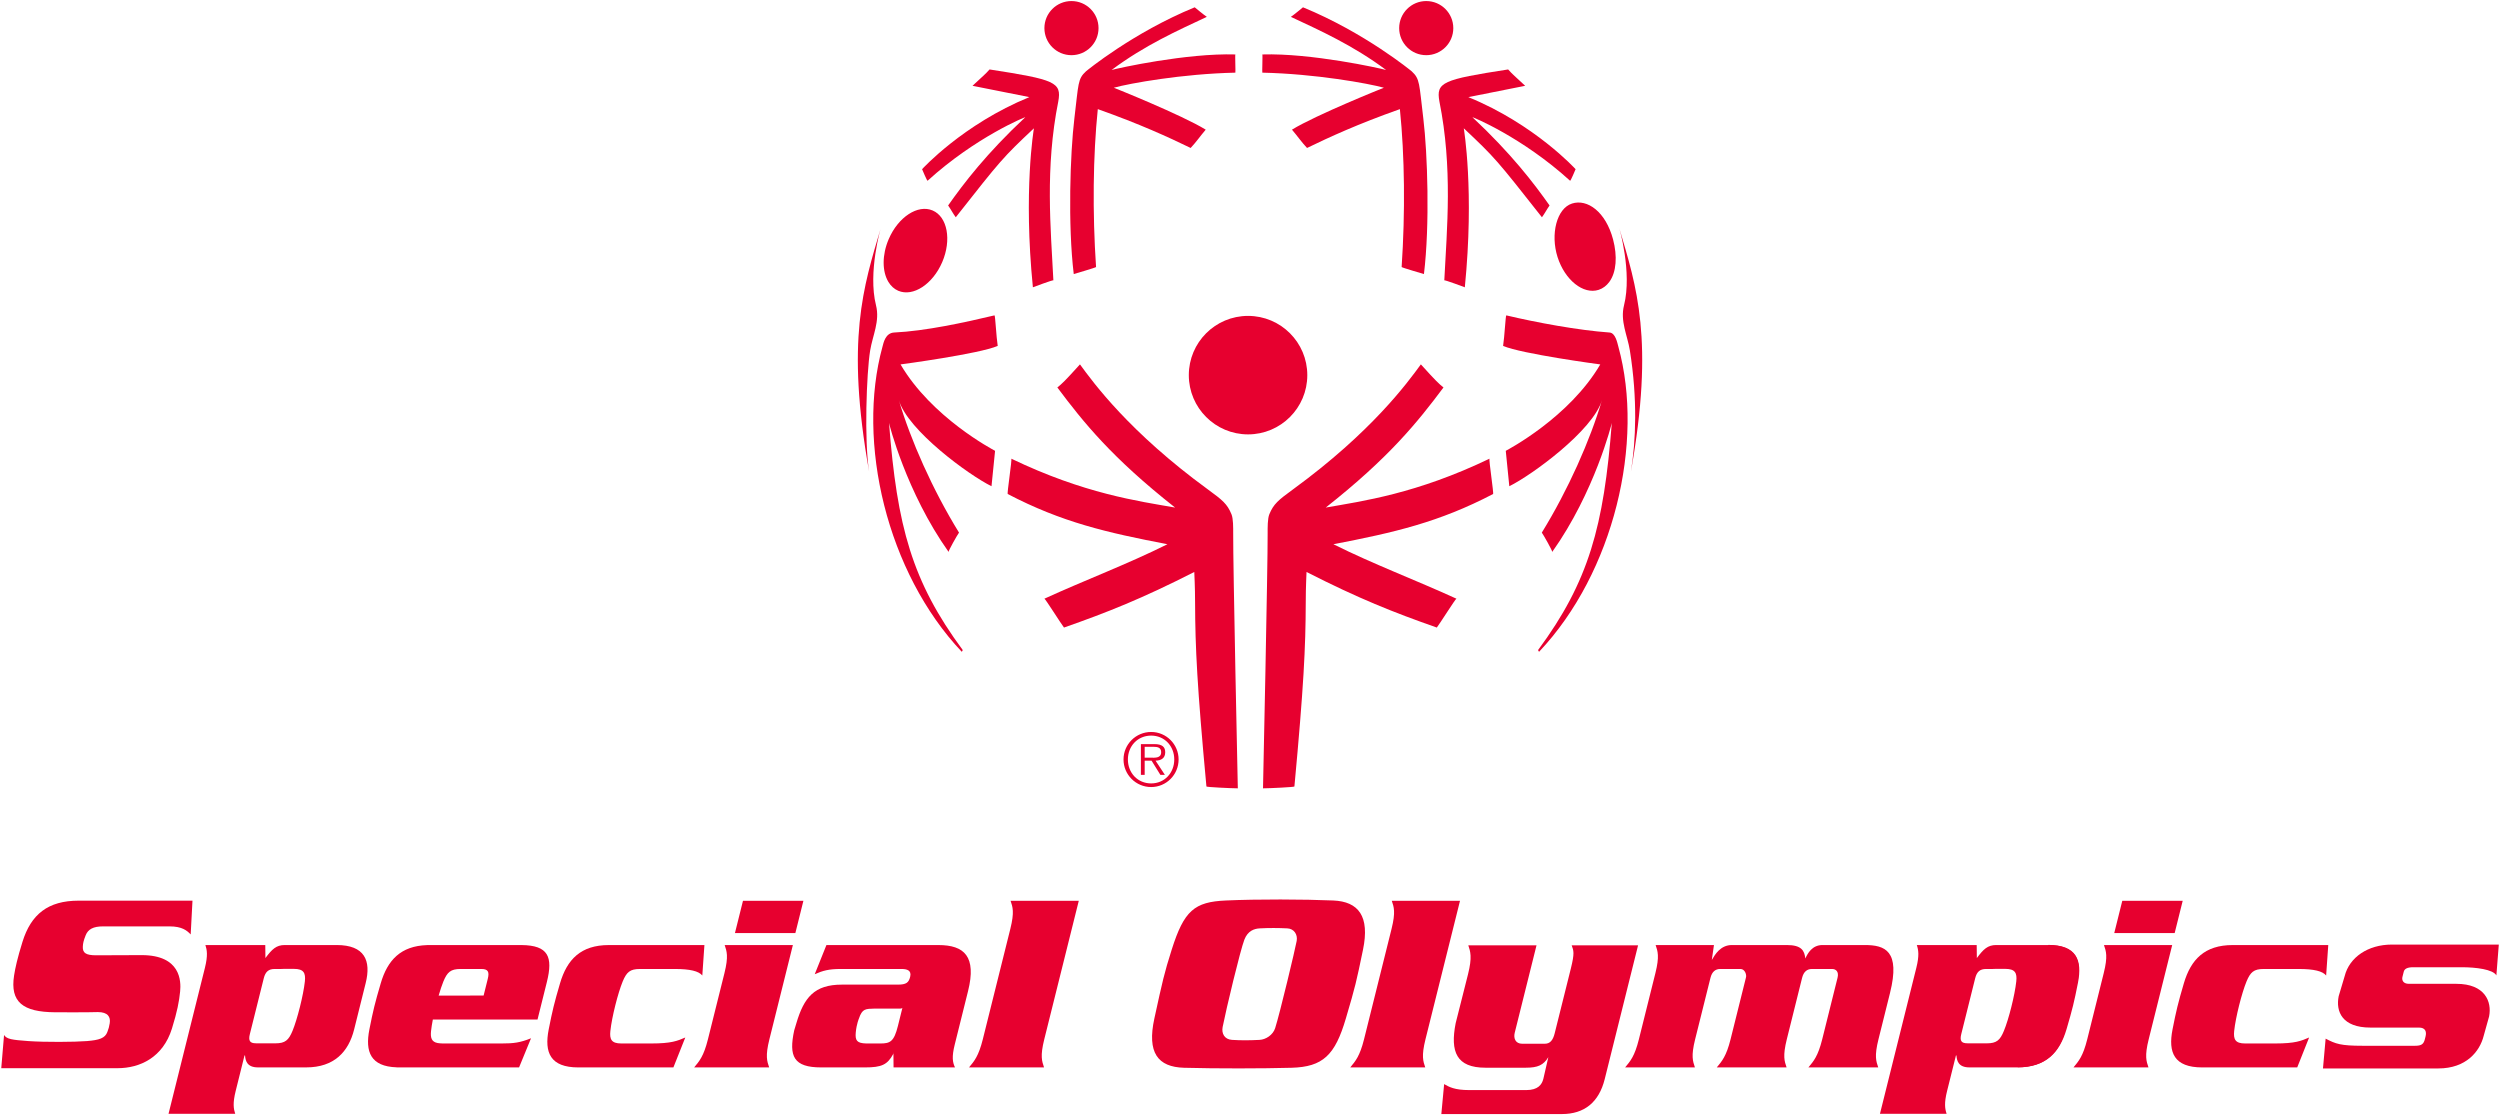 <?xml version="1.0" encoding="UTF-8" standalone="no"?>
<!-- Created with Inkscape (http://www.inkscape.org/) -->

<svg
   xmlns:dc="http://purl.org/dc/elements/1.1/"
   xmlns:cc="http://creativecommons.org/ns#"
   xmlns:rdf="http://www.w3.org/1999/02/22-rdf-syntax-ns#"
   xmlns:svg="http://www.w3.org/2000/svg"
   xmlns="http://www.w3.org/2000/svg"
   xmlns:sodipodi="http://sodipodi.sourceforge.net/DTD/sodipodi-0.dtd"
   xmlns:inkscape="http://www.inkscape.org/namespaces/inkscape"
   width="1000"
   height="446.197"
   id="svg3475"
   version="1.1"
   inkscape:version="0.48.2 r9819"
   sodipodi:docname="New document 5">
  <defs
     id="defs3477" />
  <sodipodi:namedview
     id="base"
     pagecolor="#ffffff"
     bordercolor="#666666"
     borderopacity="1.0"
     inkscape:pageopacity="0.0"
     inkscape:pageshadow="2"
     inkscape:zoom="0.35"
     inkscape:cx="143.09892"
     inkscape:cy="151.89825"
     inkscape:document-units="px"
     inkscape:current-layer="layer1"
     showgrid="false"
     fit-margin-left="0.5"
     fit-margin-bottom="0.5"
     fit-margin-top="0.5"
     fit-margin-right="0.5"
     inkscape:window-width="1920"
     inkscape:window-height="1028"
     inkscape:window-x="-8"
     inkscape:window-y="-8"
     inkscape:window-maximized="1" />
  <g
     inkscape:label="Layer 1"
     inkscape:groupmode="layer"
     id="layer1"
     transform="translate(-231.901,-238.063)">
    <g
       transform="matrix(8.862,0,0,-8.862,-69.044,7473.227)"
       id="g3323"
       style="fill:#e7002f;fill-opacity:1">
      <g
         style="fill:#e7002f;fill-opacity:1"
         id="g3041"
         transform="translate(74.055,803.707)">
        <path
           inkscape:connector-curvature="0"
           d="M 0,0 C 0.109,-0.184 0.26,-0.325 0.448,-0.406 1.116,-0.691 2.004,-0.112 2.433,0.888 2.862,1.889 2.668,2.932 2.001,3.218 1.334,3.504 0.446,2.925 0.017,1.924 -0.291,1.206 -0.278,0.466 0,0"
           style="fill:#e7002f;fill-opacity:1;fill-rule:nonzero;stroke:none"
           id="path3043" />
      </g>
      <g
         style="fill:#e7002f;fill-opacity:1"
         id="g3045"
         transform="translate(81.1,815.156)">
        <path
           inkscape:connector-curvature="0"
           d="M 0,0 C 0,0.675 0.547,1.222 1.221,1.222 1.896,1.222 2.443,0.675 2.443,0 2.443,-0.674 1.896,-1.221 1.221,-1.221 0.547,-1.221 0,-0.674 0,0"
           style="fill:#e7002f;fill-opacity:1;fill-rule:nonzero;stroke:none"
           id="path3047" />
      </g>
      <g
         style="fill:#e7002f;fill-opacity:1"
         id="g3049"
         transform="translate(82.424,804.056)">
        <path
           inkscape:connector-curvature="0"
           d="M 0,0 C 0,0 1.008,0.293 1.007,0.317 0.842,2.776 0.869,5.335 1.086,7.444 2.988,6.77 4.272,6.179 5.277,5.691 5.522,5.952 5.725,6.246 5.957,6.517 4.877,7.182 1.837,8.4 1.808,8.41 2.513,8.606 4.909,9.039 7.295,9.09 7.309,9.091 7.276,9.912 7.295,9.912 5.087,9.977 2.009,9.295 1.708,9.211 3.209,10.331 4.699,10.995 6.007,11.609 5.9,11.674 5.46,12.04 5.46,12.04 2.667,10.895 0.567,9.164 0.552,9.15 0.176,8.803 0.221,8.614 0.028,7.019 -0.162,5.447 -0.268,2.221 0,0"
           style="fill:#e7002f;fill-opacity:1;fill-rule:nonzero;stroke:none"
           id="path3051" />
      </g>
      <g
         style="fill:#e7002f;fill-opacity:1"
         id="g3053"
         transform="translate(75.579,808.789)">
        <path
           inkscape:connector-curvature="0"
           d="M 0,0 C 0,0 0.226,-0.542 0.248,-0.522 2.428,1.46 4.691,2.376 4.657,2.345 2.912,0.714 1.881,-0.635 1.175,-1.638 1.299,-1.81 1.393,-2.001 1.52,-2.17 3.557,0.418 3.637,0.519 5.048,1.846 5.043,1.813 4.566,-0.979 5.001,-5.331 c 0,0 0.923,0.349 0.925,0.312 C 5.808,-2.67 5.545,0.052 6.147,3.056 6.306,3.927 6.004,4.044 3.046,4.502 2.852,4.281 2.719,4.181 2.276,3.764 L 4.841,3.253 C 1.843,2.029 0,0 0,0"
           style="fill:#e7002f;fill-opacity:1;fill-rule:nonzero;stroke:none"
           id="path3055" />
      </g>
      <g
         style="fill:#e7002f;fill-opacity:1"
         id="g3057"
         transform="translate(97.113,815.156)">
        <path
           inkscape:connector-curvature="0"
           d="M 0,0 C 0,0.675 0.547,1.222 1.221,1.222 1.896,1.222 2.443,0.675 2.443,0 2.443,-0.674 1.896,-1.221 1.221,-1.221 0.547,-1.221 0,-0.674 0,0"
           style="fill:#e7002f;fill-opacity:1;fill-rule:nonzero;stroke:none"
           id="path3059" />
      </g>
      <g
         style="fill:#e7002f;fill-opacity:1"
         id="g3061"
         transform="translate(98.231,804.056)">
        <path
           inkscape:connector-curvature="0"
           d="m 0,0 c 0,0 -1.008,0.293 -1.007,0.317 0.165,2.459 0.138,5.018 -0.079,7.127 -1.903,-0.674 -3.187,-1.265 -4.191,-1.753 -0.245,0.261 -0.448,0.555 -0.68,0.826 1.08,0.665 4.12,1.883 4.149,1.893 -0.705,0.196 -3.1,0.629 -5.487,0.68 -0.014,10e-4 0.02,0.822 0,0.822 2.208,0.065 5.286,-0.617 5.587,-0.701 -1.501,1.12 -2.991,1.784 -4.299,2.398 0.107,0.065 0.547,0.431 0.547,0.431 2.793,-1.145 4.893,-2.876 4.908,-2.89 C -0.176,8.803 -0.221,8.614 -0.028,7.019 0.163,5.447 0.269,2.221 0,0"
           style="fill:#e7002f;fill-opacity:1;fill-rule:nonzero;stroke:none"
           id="path3063" />
      </g>
      <g
         style="fill:#e7002f;fill-opacity:1"
         id="g3065"
         transform="translate(105.076,808.789)">
        <path
           inkscape:connector-curvature="0"
           d="m 0,0 c 0,0 -0.225,-0.542 -0.248,-0.522 -2.18,1.982 -4.442,2.898 -4.408,2.867 1.744,-1.631 2.775,-2.98 3.481,-3.983 -0.124,-0.172 -0.218,-0.363 -0.344,-0.532 -2.038,2.588 -2.117,2.689 -3.528,4.016 0.004,-0.033 0.481,-2.825 0.047,-7.177 0,0 -0.924,0.349 -0.926,0.312 0.119,2.349 0.382,5.071 -0.221,8.075 -0.159,0.871 0.143,0.988 3.102,1.446 0.194,-0.221 0.326,-0.321 0.769,-0.738 L -4.841,3.253 C -1.842,2.029 0,0 0,0"
           style="fill:#e7002f;fill-opacity:1;fill-rule:nonzero;stroke:none"
           id="path3067" />
      </g>
      <g
         style="fill:#e7002f;fill-opacity:1"
         id="g3069"
         transform="translate(73.711,806.119)">
        <path
           inkscape:connector-curvature="0"
           d="M 0,0 C 0.012,0.041 -0.588,-1.981 -0.212,-3.474 -0.031,-4.192 -0.363,-4.823 -0.477,-5.519 -0.641,-6.533 -0.749,-9.583 -0.522,-10.983 -1.586,-5.024 -0.774,-2.627 0,0"
           style="fill:#e7002f;fill-opacity:1;fill-rule:nonzero;stroke:none"
           id="path3071" />
      </g>
      <g
         style="fill:#e7002f;fill-opacity:1"
         id="g3073"
         transform="translate(78.712,794.479)">
        <path
           inkscape:connector-curvature="0"
           d="m 0,0 c -1.016,0.5 -3.777,2.513 -4.183,3.887 0.536,-1.814 1.523,-4.043 2.717,-5.981 -0.067,-0.084 -0.493,-0.839 -0.47,-0.871 -1.918,2.702 -2.687,5.789 -2.689,5.822 0.36,-4.672 1.036,-7.153 3.327,-10.251 0.005,-0.007 -0.043,-0.08 -0.043,-0.08 -3.386,3.58 -4.762,9.474 -3.58,13.77 0.046,0.169 0.128,0.623 0.53,0.642 1.402,0.066 3.172,0.451 4.527,0.774 C 0.169,7.719 0.216,6.744 0.28,6.333 -0.55,5.974 -4.079,5.5 -4.106,5.498 -2.703,3.104 0.058,1.655 0.161,1.598 L 0,0 z"
           style="fill:#e7002f;fill-opacity:1;fill-rule:nonzero;stroke:none"
           id="path3075" />
      </g>
      <g
         style="fill:#e7002f;fill-opacity:1"
         id="g3077"
         transform="translate(102.084,794.479)">
        <path
           inkscape:connector-curvature="0"
           d="M 0,0 C 1.016,0.5 3.778,2.513 4.183,3.887 3.648,2.073 2.66,-0.156 1.467,-2.094 1.533,-2.178 1.959,-2.933 1.937,-2.965 3.856,-0.263 4.623,2.824 4.626,2.857 4.265,-1.815 3.59,-4.296 1.299,-7.394 1.294,-7.401 1.342,-7.474 1.342,-7.474 4.729,-3.894 6.105,2 4.923,6.296 4.876,6.465 4.794,6.919 4.524,6.938 3.124,7.037 1.22,7.389 -0.136,7.712 -0.168,7.719 -0.216,6.744 -0.28,6.333 0.55,5.974 4.08,5.5 4.106,5.498 2.704,3.104 -0.058,1.655 -0.16,1.598 L 0,0 z"
           style="fill:#e7002f;fill-opacity:1;fill-rule:nonzero;stroke:none"
           id="path3079" />
      </g>
      <g
         style="fill:#e7002f;fill-opacity:1"
         id="g3081"
         transform="translate(106.599,803.703)">
        <path
           inkscape:connector-curvature="0"
           d="m 0,0 c -0.127,-0.173 -0.29,-0.298 -0.485,-0.361 -0.692,-0.22 -1.52,0.442 -1.852,1.479 -0.33,1.037 -0.038,2.198 0.653,2.418 0.692,0.221 1.52,-0.37 1.852,-1.619 C 0.368,1.162 0.321,0.438 0,0"
           style="fill:#e7002f;fill-opacity:1;fill-rule:nonzero;stroke:none"
           id="path3083" />
      </g>
      <g
         style="fill:#e7002f;fill-opacity:1"
         id="g3085"
         transform="translate(107.05,806.119)">
        <path
           inkscape:connector-curvature="0"
           d="M 0,0 C -0.013,0.041 0.588,-1.981 0.212,-3.474 0.031,-4.192 0.365,-4.822 0.477,-5.519 0.826,-7.723 0.749,-9.583 0.522,-10.983 1.587,-5.024 0.774,-2.627 0,0"
           style="fill:#e7002f;fill-opacity:1;fill-rule:nonzero;stroke:none"
           id="path3087" />
      </g>
      <g
         style="fill:#e7002f;fill-opacity:1"
         id="g3089"
         transform="translate(87.618,799.493)">
        <path
           inkscape:connector-curvature="0"
           d="M 0,0 C 0,1.477 1.197,2.674 2.674,2.674 4.151,2.674 5.348,1.477 5.348,0 5.348,-1.477 4.151,-2.674 2.674,-2.674 1.197,-2.674 0,-1.477 0,0"
           style="fill:#e7002f;fill-opacity:1;fill-rule:nonzero;stroke:none"
           id="path3091" />
      </g>
      <g
         style="fill:#e7002f;fill-opacity:1"
         id="g3093"
         transform="translate(90.967,780.843)">
        <path
           inkscape:connector-curvature="0"
           d="m 0,0 c 0.334,0.002 1.414,0.055 1.417,0.083 0.419,4.505 0.506,6.272 0.512,8.295 0,0.733 0.035,1.325 0.035,1.388 C 4.306,8.571 5.894,7.941 7.845,7.257 7.959,7.398 8.699,8.574 8.73,8.56 6.88,9.407 4.99,10.113 3.177,11.018 c 2.742,0.527 4.766,0.991 7.207,2.266 0.04,0.021 -0.203,1.574 -0.159,1.596 -3.296,-1.584 -5.731,-1.915 -7.394,-2.207 2.85,2.246 4.135,3.843 5.315,5.421 C 7.929,18.27 7.832,18.355 7.125,19.136 6.515,18.299 4.894,16.078 1.361,13.499 0.683,13.004 0.48,12.84 0.285,12.37 0.205,12.175 0.208,11.778 0.209,11.489 0.218,10.167 0.003,0.054 0,0"
           style="fill:#e7002f;fill-opacity:1;fill-rule:nonzero;stroke:none"
           id="path3095" />
      </g>
      <g
         style="fill:#e7002f;fill-opacity:1"
         id="g3097"
         transform="translate(89.83,780.843)">
        <path
           inkscape:connector-curvature="0"
           d="m 0,0 c -0.334,0.002 -1.414,0.055 -1.417,0.083 -0.419,4.505 -0.506,6.272 -0.512,8.295 0,0.733 -0.036,1.325 -0.036,1.388 C -4.306,8.571 -5.894,7.941 -7.846,7.257 -7.959,7.398 -8.7,8.574 -8.73,8.56 c 1.849,0.847 3.74,1.553 5.553,2.458 -2.742,0.527 -4.767,0.991 -7.208,2.266 -0.04,0.021 0.204,1.574 0.16,1.596 3.295,-1.584 5.731,-1.915 7.394,-2.207 -2.851,2.246 -4.135,3.843 -5.315,5.421 0.217,0.176 0.314,0.261 1.021,1.042 0.61,-0.837 2.231,-3.058 5.764,-5.637 0.677,-0.495 0.881,-0.659 1.075,-1.129 0.081,-0.195 0.078,-0.592 0.077,-0.881 C -0.218,10.167 -0.003,0.054 0,0"
           style="fill:#e7002f;fill-opacity:1;fill-rule:nonzero;stroke:none"
           id="path3099" />
      </g>
      <g
         style="fill:#e7002f;fill-opacity:1"
         id="g3101"
         transform="translate(85.626,782.226)">
        <path
           inkscape:connector-curvature="0"
           d="m 0,0 0,0.492 0.396,0 C 0.567,0.492 0.744,0.466 0.744,0.249 0.744,-0.033 0.456,0 0.259,0 L 0,0 z m 0.491,-0.134 c 0.247,0.005 0.436,0.107 0.436,0.379 0,0.23 -0.124,0.368 -0.491,0.368 l -0.607,0 0,-1.387 0.171,0 0,0.64 0.311,0 0.397,-0.64 0.203,0 -0.42,0.64 z M 0.292,-1.161 c -0.607,0 -1.05,0.472 -1.05,1.082 0,0.604 0.443,1.076 1.05,1.076 0.603,0 1.043,-0.472 1.043,-1.076 0,-0.61 -0.44,-1.082 -1.043,-1.082 m 0,-0.164 c 0.685,0 1.239,0.557 1.239,1.246 0,0.683 -0.554,1.24 -1.239,1.24 -0.689,0 -1.247,-0.557 -1.247,-1.24 0,-0.689 0.558,-1.246 1.247,-1.246"
           style="fill:#e7002f;fill-opacity:1;fill-rule:nonzero;stroke:none"
           id="path3103" />
      </g>
      <g
         style="fill:#e7002f;fill-opacity:1"
         id="g3105"
         transform="translate(126.411,773.776)">
        <path
           inkscape:connector-curvature="0"
           d="M 0,0 C 1.269,0 1.545,-0.673 1.339,-1.716 1.17,-2.571 1.093,-2.891 0.826,-3.8 0.511,-4.869 -0.107,-5.524 -1.376,-5.524"
           style="fill:#e7002f;fill-opacity:1;fill-rule:nonzero;stroke:none"
           id="path3107" />
      </g>
      <g
         style="fill:#e7002f;fill-opacity:1"
         id="g3109"
         transform="translate(61.509,769.891)">
        <path
           inkscape:connector-curvature="0"
           d="m 0,0 c -0.04,-0.376 0.047,-0.564 0.494,-0.564 l 1.351,0 c 0.917,0 1.181,0.117 1.537,0.27 l -0.537,-1.351 -4.29,0 c -1.269,0 -1.544,0.673 -1.338,1.716 0.169,0.855 0.245,1.174 0.512,2.083 0.315,1.071 0.934,1.724 2.203,1.724 l 4.313,0 L 4.15,2.504 C 3.988,2.704 3.588,2.798 2.918,2.798 l -1.586,0 C 0.885,2.798 0.731,2.655 0.556,2.234 0.343,1.717 0.066,0.628 0,0"
           style="fill:#e7002f;fill-opacity:1;fill-rule:nonzero;stroke:none"
           id="path3111" />
      </g>
      <g
         style="fill:#e7002f;fill-opacity:1"
         id="g3113"
         transform="translate(134.802,769.891)">
        <path
           inkscape:connector-curvature="0"
           d="m 0,0 c -0.039,-0.376 0.048,-0.564 0.495,-0.564 l 1.351,0 c 0.917,0 1.182,0.117 1.537,0.27 l -0.537,-1.351 -4.29,0 c -1.269,0 -1.544,0.673 -1.338,1.716 0.169,0.855 0.245,1.174 0.512,2.083 0.316,1.071 0.934,1.724 2.203,1.724 l 4.314,0 L 4.151,2.504 C 3.989,2.704 3.589,2.798 2.919,2.798 l -1.586,0 C 0.885,2.798 0.732,2.655 0.557,2.234 0.344,1.717 0.067,0.628 0,0"
           style="fill:#e7002f;fill-opacity:1;fill-rule:nonzero;stroke:none"
           id="path3115" />
      </g>
      <g
         style="fill:#e7002f;fill-opacity:1"
         id="g3117"
         transform="translate(45.522,769.333)">
        <path
           inkscape:connector-curvature="0"
           d="M 0,0 0.866,0 C 1.312,0 1.466,0.142 1.641,0.564 1.854,1.08 2.13,2.169 2.198,2.797 2.237,3.173 2.15,3.361 1.704,3.361 l -0.451,0 -0.135,-0.005 -0.283,0 C 0.564,3.356 0.418,3.239 0.342,2.933 L -0.285,0.418 C -0.362,0.112 -0.28,0.002 -0.01,0.002 L 0,0 z M 0.411,4.437 0.417,3.85 c 0.3,0.399 0.487,0.587 0.875,0.587 l 2.339,0 c 1.27,0 1.564,-0.705 1.312,-1.716 L 4.422,0.629 C 4.169,-0.382 3.524,-1.086 2.254,-1.086 l -2.174,0 c -0.505,0 -0.567,0.317 -0.582,0.54 l -0.024,0 -0.398,-1.599 c -0.141,-0.563 -0.096,-0.81 -0.023,-1.034 l -3.009,0 1.641,6.582 c 0.14,0.564 0.096,0.811 0.023,1.034 l 2.703,0 z"
           style="fill:#e7002f;fill-opacity:1;fill-rule:nonzero;stroke:none"
           id="path3119" />
      </g>
      <g
         style="fill:#e7002f;fill-opacity:1"
         id="g3121"
         transform="translate(122.769,769.333)">
        <path
           inkscape:connector-curvature="0"
           d="M 0,0 0.866,0 C 1.312,0 1.467,0.142 1.64,0.564 1.854,1.08 2.131,2.169 2.198,2.797 2.238,3.173 2.15,3.361 1.703,3.361 l -0.449,0 -0.135,-0.005 -0.284,0 C 0.564,3.356 0.418,3.239 0.342,2.933 L -0.285,0.418 C -0.362,0.112 -0.28,0.002 -0.009,0.002 L 0,0 z M 0.411,4.437 0.418,3.85 c 0.299,0.399 0.487,0.587 0.875,0.587 l 2.338,0 c 1.27,0 1.564,-0.705 1.312,-1.716 L 4.422,0.629 C 4.17,-0.382 3.524,-1.086 2.255,-1.086 l -2.175,0 c -0.506,0 -0.568,0.317 -0.582,0.54 l -0.023,0 -0.399,-1.599 c -0.141,-0.563 -0.097,-0.81 -0.023,-1.034 l -3.008,0 1.64,6.582 c 0.141,0.564 0.097,0.811 0.023,1.034 l 2.703,0 z"
           style="fill:#e7002f;fill-opacity:1;fill-rule:nonzero;stroke:none"
           id="path3123" />
      </g>
      <g
         style="fill:#e7002f;fill-opacity:1"
         id="g3125"
         transform="translate(55.975,772.242)">
        <path
           inkscape:connector-curvature="0"
           d="m 0,0 -0.187,-0.752 -2.03,-0.003 c 0.071,0.247 0.146,0.473 0.214,0.638 0.174,0.421 0.328,0.564 0.775,0.564 l 0.94,0 C 0.017,0.447 0.079,0.318 0,0 m 1.525,1.527 0.001,0 -0.041,0 -4.113,0 -0.106,0 -10e-4,-0.002 C -3.931,1.488 -4.525,0.843 -4.83,-0.197 -5.097,-1.105 -5.174,-1.425 -5.343,-2.28 c -0.2,-1.013 0.056,-1.674 1.233,-1.712 l -10e-4,-0.004 0.106,0 4.291,0 1.127,0 0.54,1.316 C 1.457,-2.879 1.166,-2.915 0.637,-2.915 l -1.351,0 -1.318,0 c -0.082,0 -0.159,0.009 -0.233,0.02 -0.271,0.054 -0.328,0.234 -0.295,0.544 0.016,0.151 0.045,0.328 0.081,0.517 l 4.725,0 0.422,1.693 C 2.952,0.998 2.735,1.515 1.525,1.527"
           style="fill:#e7002f;fill-opacity:1;fill-rule:nonzero;stroke:none"
           id="path3127" />
      </g>
      <g
         style="fill:#e7002f;fill-opacity:1"
         id="g3129"
         transform="translate(70.222,775.768)">
        <path
           inkscape:connector-curvature="0"
           d="m 0,0 -0.363,-1.458 -2.727,0 L -2.727,0 0,0 z m -3.564,-3.267 c 0.19,0.763 0.104,0.987 0.01,1.269 l 3.079,0 -1.06,-4.254 C -1.726,-7.016 -1.64,-7.24 -1.546,-7.521 l -3.385,0 c 0.235,0.281 0.432,0.505 0.622,1.269 l 0.745,2.985 z"
           style="fill:#e7002f;fill-opacity:1;fill-rule:nonzero;stroke:none"
           id="path3131" />
      </g>
      <g
         style="fill:#e7002f;fill-opacity:1"
         id="g3133"
         transform="translate(74.6,770.902)">
        <path
           inkscape:connector-curvature="0"
           d="m 0,0 -1.151,0 c -0.426,-0.012 -0.57,0.001 -0.722,-0.452 0,0 -0.105,-0.243 -0.141,-0.617 -0.036,-0.374 0.051,-0.494 0.47,-0.506 l 0.647,0 c 0.434,0 0.608,0.083 0.784,0.788 L 0.063,-0.078 0.09,0.034 C 0.09,0.034 0.067,0 0,0 m 1.715,2.867 c 1.173,0 1.728,-0.516 1.338,-2.079 l -0.6,-2.41 C 2.312,-2.186 2.356,-2.433 2.465,-2.656 l -2.774,0 -0.006,0.682 -0.006,-0.071 c -0.264,-0.493 -0.528,-0.611 -1.28,-0.611 l -1.975,0 c -1.246,0 -1.469,0.5 -1.218,1.669 l 0.099,0.328 c 0.341,1.152 0.805,1.74 2.051,1.74 l 2.527,0 c 0.388,0 0.493,0.094 0.558,0.353 0.073,0.294 -0.149,0.353 -0.383,0.353 l -2.762,0 c -0.517,0 -0.793,-0.072 -1.163,-0.236 l 0.528,1.316 5.054,0 z"
           style="fill:#e7002f;fill-opacity:1;fill-rule:nonzero;stroke:none"
           id="path3135" />
      </g>
      <g
         style="fill:#e7002f;fill-opacity:1"
         id="g3137"
         transform="translate(79.562,774.499)">
        <path
           inkscape:connector-curvature="0"
           d="m 0,0 c 0.191,0.764 0.105,0.987 0.011,1.269 l 3.079,0 -1.558,-6.252 C 1.341,-5.747 1.427,-5.97 1.521,-6.252 l -3.385,0 c 0.235,0.282 0.431,0.505 0.622,1.269 L 0,0 z"
           style="fill:#e7002f;fill-opacity:1;fill-rule:nonzero;stroke:none"
           id="path3139" />
      </g>
      <g
         style="fill:#e7002f;fill-opacity:1"
         id="g3141"
         transform="translate(96.769,774.499)">
        <path
           inkscape:connector-curvature="0"
           d="m 0,0 c 0.19,0.764 0.105,0.987 0.01,1.269 l 3.08,0 -1.559,-6.252 C 1.341,-5.747 1.426,-5.97 1.52,-6.252 l -3.384,0 c 0.234,0.282 0.431,0.505 0.622,1.269 L 0,0 z"
           style="fill:#e7002f;fill-opacity:1;fill-rule:nonzero;stroke:none"
           id="path3143" />
      </g>
      <g
         style="fill:#e7002f;fill-opacity:1"
         id="g3145"
         transform="translate(101.007,768.233)">
        <path
           inkscape:connector-curvature="0"
           d="m 0,0 c -1.313,0 -1.598,0.722 -1.344,2.01 l 0.56,2.218 c 0.19,0.764 0.105,1.014 0.01,1.296 l 3.079,0 L 1.321,1.575 C 1.26,1.33 1.354,1.082 1.656,1.082 l 1.023,0 c 0.237,0 0.367,0.153 0.446,0.47 l 0.73,2.926 c 0.172,0.694 0.128,0.799 0.037,1.046 l 2.997,0 -1.506,-6.041 C 5.122,-1.563 4.461,-2.092 3.451,-2.092 l -5.442,0 0.126,1.352 c 0.226,-0.129 0.473,-0.27 1.132,-0.27 l 2.575,0 c 0.53,0 0.707,0.248 0.771,0.506 l 0.224,0.974 -0.003,0 C 2.617,0.117 2.366,0 1.821,0 L 0,0 z"
           style="fill:#e7002f;fill-opacity:1;fill-rule:nonzero;stroke:none"
           id="path3147" />
      </g>
      <g
         style="fill:#e7002f;fill-opacity:1"
         id="g3149"
         transform="translate(111.321,773.77)">
        <path
           inkscape:connector-curvature="0"
           d="m 0,0 -0.096,-0.669 0.003,0 C 0.05,-0.424 0.297,0 0.811,0 l 2.48,0 C 3.96,0 4.083,-0.259 4.123,-0.599 l 0.005,0 C 4.231,-0.376 4.431,0 4.901,0 L 6.805,0 C 7.722,0 8.421,-0.258 7.947,-2.162 L 7.426,-4.254 C 7.235,-5.018 7.32,-5.241 7.414,-5.523 l -3.15,0 c 0.236,0.282 0.432,0.505 0.623,1.269 l 0.691,2.774 c 0.075,0.299 -0.092,0.399 -0.242,0.399 l -0.916,0 c -0.212,0 -0.37,-0.117 -0.441,-0.399 L 3.288,-4.254 C 3.098,-5.018 3.183,-5.241 3.278,-5.523 l -3.15,0 c 0.234,0.282 0.431,0.505 0.622,1.269 L 1.441,-1.48 C 1.488,-1.347 1.398,-1.081 1.2,-1.081 l -0.917,0 c -0.212,0 -0.37,-0.117 -0.44,-0.399 L -0.849,-4.254 C -1.04,-5.018 -0.953,-5.241 -0.86,-5.523 l -3.149,0 c 0.235,0.282 0.431,0.505 0.621,1.269 l 0.745,2.986 c 0.19,0.763 0.105,0.986 0.01,1.268 L 0,0 z"
           style="fill:#e7002f;fill-opacity:1;fill-rule:nonzero;stroke:none"
           id="path3151" />
      </g>
      <g
         style="fill:#e7002f;fill-opacity:1"
         id="g3153"
         transform="translate(132.479,775.768)">
        <path
           inkscape:connector-curvature="0"
           d="m 0,0 -0.363,-1.458 -2.727,0 L -2.727,0 0,0 z m -3.565,-3.267 c 0.191,0.763 0.106,0.987 0.011,1.269 l 3.08,0 -1.061,-4.254 C -1.726,-7.016 -1.64,-7.24 -1.546,-7.521 l -3.384,0 c 0.234,0.281 0.431,0.505 0.621,1.269 l 0.744,2.985 z"
           style="fill:#e7002f;fill-opacity:1;fill-rule:nonzero;stroke:none"
           id="path3155" />
      </g>
      <g
         style="fill:#e7002f;fill-opacity:1"
         id="g3157"
         transform="translate(34.142,769.71)">
        <path
           inkscape:connector-curvature="0"
           d="m 0,0 c 0.12,-0.188 0.35,-0.221 1.097,-0.275 0.749,-0.053 2.083,-0.044 2.644,0 0.561,0.046 0.819,0.131 0.922,0.411 0.063,0.174 0.076,0.213 0.106,0.39 0.049,0.291 -0.086,0.508 -0.535,0.508 0,0 -0.457,-0.017 -1.926,-0.009 C 0.839,1.034 0.269,1.493 0.452,2.681 0.506,3.028 0.599,3.454 0.831,4.202 1.218,5.45 1.985,6.063 3.366,6.063 l 5.139,0 L 8.424,4.538 C 8.256,4.715 8.035,4.902 7.468,4.902 l -2.999,0 C 4.021,4.902 3.791,4.77 3.684,4.5 3.59,4.263 3.562,4.143 3.555,3.981 3.542,3.696 3.709,3.597 4.157,3.597 L 6.212,3.605 C 7.98,3.605 7.993,2.424 7.948,1.97 7.904,1.516 7.817,1.061 7.577,0.287 7.173,-1.013 6.137,-1.499 5.122,-1.499 l -5.248,0 L 0,0 z"
           style="fill:#e7002f;fill-opacity:1;fill-rule:nonzero;stroke:none"
           id="path3159" />
      </g>
      <g
         style="fill:#e7002f;fill-opacity:1"
         id="g3161"
         transform="translate(144.833,772.019)">
        <path
           inkscape:connector-curvature="0"
           d="M 0,0 C 1.284,0 1.609,-0.797 1.475,-1.474 L 1.232,-2.344 C 1.054,-3.057 0.436,-3.819 -0.813,-3.819 l -5.21,0 0.12,1.345 c 0.453,-0.238 0.682,-0.322 1.669,-0.322 l 2.368,0 c 0.285,0 0.386,0.072 0.442,0.298 l 0.03,0.119 c 0.057,0.226 -0.01,0.404 -0.295,0.404 l -2.189,0 c -1.284,0 -1.573,0.725 -1.437,1.415 l 0.27,0.905 c 0.213,0.856 1.057,1.427 2.129,1.427 l 4.829,0 L 1.804,0.381 C 1.646,0.654 0.885,0.749 0.231,0.749 l -2.178,0 c -0.273,0 -0.397,-0.072 -0.43,-0.202 L -2.437,0.309 C -2.469,0.178 -2.416,0 -2.142,0 L 0,0 z"
           style="fill:#e7002f;fill-opacity:1;fill-rule:nonzero;stroke:none"
           id="path3163" />
      </g>
      <g
         style="fill:#e7002f;fill-opacity:1"
         id="g3165"
         transform="translate(92.487,773.956)">
        <path
           inkscape:connector-curvature="0"
           d="m 0,0 c 0.052,0.294 -0.124,0.552 -0.421,0.566 -0.412,0.02 -0.823,0.023 -1.247,0 -0.254,-0.014 -0.538,-0.11 -0.693,-0.508 -0.186,-0.481 -0.821,-3.129 -0.981,-3.943 -0.057,-0.29 0.079,-0.56 0.423,-0.582 0.414,-0.026 0.774,-0.024 1.246,0 0.279,0.015 0.601,0.219 0.701,0.529 C -0.759,-3.271 -0.061,-0.346 0,0 m -5.642,-0.397 c 0.559,1.767 1.023,2.159 2.448,2.222 1.419,0.064 3.535,0.056 4.842,0 C 2.795,1.777 3.306,1.112 2.993,-0.399 2.685,-1.881 2.66,-2.006 2.219,-3.502 1.732,-5.156 1.188,-5.687 -0.238,-5.726 c -1.321,-0.036 -3.375,-0.04 -4.842,0 -1.194,0.033 -1.681,0.684 -1.344,2.224 0.373,1.71 0.444,2.037 0.782,3.105"
           style="fill:#e7002f;fill-opacity:1;fill-rule:nonzero;stroke:none"
           id="path3167" />
      </g>
    </g>
  </g>
</svg>
